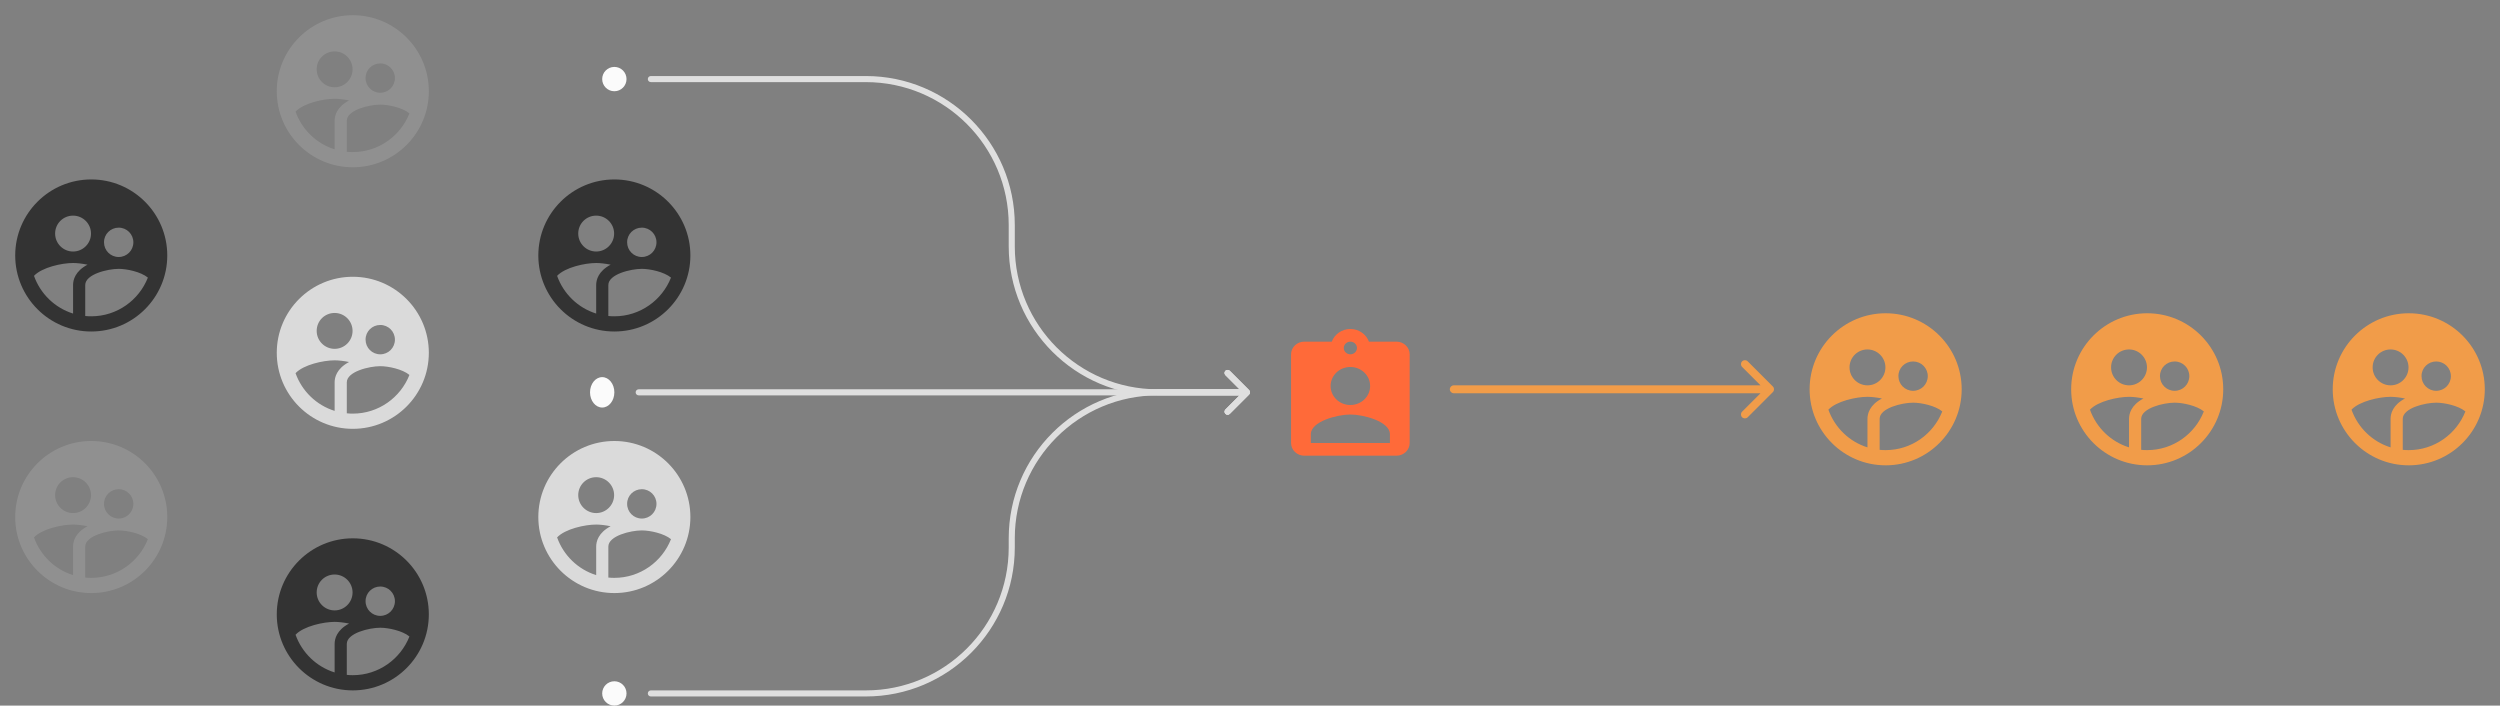 <?xml version="1.0" encoding="UTF-8"?> <svg xmlns="http://www.w3.org/2000/svg" width="411" height="116" viewBox="0 0 411 116" fill="none"><rect x="0" y="0" width="411" height="116" fill="#808080" stroke="none"/><path fill-rule="evenodd" clip-rule="evenodd" d="M15 29.5C8.1 29.5 2.5 35.1 2.5 42C2.5 48.9 8.1 54.5 15 54.5C21.9 54.5 27.5 48.9 27.5 42C27.5 35.1 21.9 29.5 15 29.5ZM19.512 37.425C20.85 37.425 21.925 38.5 21.925 39.837C21.925 41.175 20.85 42.25 19.512 42.25C18.175 42.25 17.1 41.175 17.1 39.837C17.087 38.5 18.175 37.425 19.512 37.425ZM14.963 38.4C14.963 36.775 13.637 35.45 12.012 35.45C10.375 35.45 9.062 36.763 9.062 38.4C9.062 40.025 10.387 41.35 12.012 41.35C13.637 41.35 14.963 40.025 14.963 38.4ZM12.012 46.862V51.55C9.012 50.612 6.638 48.3 5.588 45.35C6.9 43.95 10.175 43.237 12.012 43.237C12.675 43.237 13.512 43.337 14.387 43.513C12.338 44.6 12.012 46.038 12.012 46.862ZM14.012 51.95C14.338 51.987 14.662 52 15 52C19.238 52 22.85 49.35 24.312 45.638C23.163 44.688 20.85 44.2 19.512 44.2C17.688 44.2 14.012 45.087 14.012 46.862V51.95Z" fill="#333333"></path><path fill-rule="evenodd" clip-rule="evenodd" d="M15 72.5C8.1 72.5 2.5 78.1 2.5 85C2.5 91.9 8.1 97.5 15 97.5C21.9 97.5 27.5 91.9 27.5 85C27.5 78.1 21.9 72.5 15 72.5ZM19.512 80.425C20.85 80.425 21.925 81.5 21.925 82.838C21.925 84.175 20.85 85.25 19.512 85.25C18.175 85.25 17.1 84.175 17.1 82.838C17.087 81.5 18.175 80.425 19.512 80.425ZM14.963 81.4C14.963 79.775 13.637 78.45 12.012 78.45C10.375 78.45 9.062 79.763 9.062 81.4C9.062 83.025 10.387 84.35 12.012 84.35C13.637 84.35 14.963 83.025 14.963 81.4ZM12.012 89.862V94.55C9.012 93.612 6.638 91.3 5.588 88.35C6.9 86.95 10.175 86.237 12.012 86.237C12.675 86.237 13.512 86.338 14.387 86.513C12.338 87.6 12.012 89.037 12.012 89.862ZM14.012 94.95C14.338 94.987 14.662 95 15 95C19.238 95 22.85 92.35 24.312 88.638C23.163 87.688 20.85 87.2 19.512 87.2C17.688 87.2 14.012 88.088 14.012 89.862V94.95Z" fill="#909090"></path><path fill-rule="evenodd" clip-rule="evenodd" d="M310 51.5C303.1 51.5 297.5 57.1 297.5 64C297.5 70.9 303.1 76.5 310 76.5C316.9 76.5 322.5 70.9 322.5 64C322.5 57.1 316.9 51.5 310 51.5ZM314.512 59.425C315.85 59.425 316.925 60.5 316.925 61.837C316.925 63.175 315.85 64.25 314.512 64.25C313.175 64.25 312.1 63.175 312.1 61.837C312.088 60.5 313.175 59.425 314.512 59.425ZM309.962 60.4C309.962 58.775 308.637 57.45 307.012 57.45C305.375 57.45 304.062 58.763 304.062 60.4C304.062 62.025 305.387 63.35 307.012 63.35C308.637 63.35 309.962 62.025 309.962 60.4ZM307.012 68.862V73.55C304.012 72.612 301.637 70.3 300.588 67.35C301.9 65.95 305.175 65.237 307.012 65.237C307.675 65.237 308.512 65.338 309.387 65.513C307.337 66.6 307.012 68.037 307.012 68.862ZM309.012 73.95C309.337 73.987 309.662 74 310 74C314.237 74 317.85 71.35 319.312 67.638C318.163 66.688 315.85 66.2 314.513 66.2C312.688 66.2 309.012 67.088 309.012 68.862V73.95Z" fill="#F19C49"></path><path fill-rule="evenodd" clip-rule="evenodd" d="M353 51.5C346.1 51.5 340.5 57.1 340.5 64C340.5 70.9 346.1 76.5 353 76.5C359.9 76.5 365.5 70.9 365.5 64C365.5 57.1 359.9 51.5 353 51.5ZM357.512 59.425C358.85 59.425 359.925 60.5 359.925 61.837C359.925 63.175 358.85 64.25 357.512 64.25C356.175 64.25 355.1 63.175 355.1 61.837C355.088 60.5 356.175 59.425 357.512 59.425ZM352.962 60.4C352.962 58.775 351.637 57.45 350.012 57.45C348.375 57.45 347.062 58.763 347.062 60.4C347.062 62.025 348.387 63.35 350.012 63.35C351.637 63.35 352.962 62.025 352.962 60.4ZM350.012 68.862V73.55C347.012 72.612 344.637 70.3 343.588 67.35C344.9 65.95 348.175 65.237 350.012 65.237C350.675 65.237 351.512 65.338 352.387 65.513C350.337 66.6 350.012 68.037 350.012 68.862ZM352.012 73.95C352.337 73.987 352.662 74 353 74C357.237 74 360.85 71.35 362.312 67.638C361.163 66.688 358.85 66.2 357.513 66.2C355.688 66.2 352.012 67.088 352.012 68.862V73.95Z" fill="#F19C49"></path><path fill-rule="evenodd" clip-rule="evenodd" d="M396 51.5C389.1 51.5 383.5 57.1 383.5 64C383.5 70.9 389.1 76.5 396 76.5C402.9 76.5 408.5 70.9 408.5 64C408.5 57.1 402.9 51.5 396 51.5ZM400.512 59.425C401.85 59.425 402.925 60.5 402.925 61.837C402.925 63.175 401.85 64.25 400.512 64.25C399.175 64.25 398.1 63.175 398.1 61.837C398.088 60.5 399.175 59.425 400.512 59.425ZM395.962 60.4C395.962 58.775 394.637 57.45 393.012 57.45C391.375 57.45 390.062 58.763 390.062 60.4C390.062 62.025 391.387 63.35 393.012 63.35C394.637 63.35 395.962 62.025 395.962 60.4ZM393.012 68.862V73.55C390.012 72.612 387.637 70.3 386.588 67.35C387.9 65.95 391.175 65.237 393.012 65.237C393.675 65.237 394.512 65.338 395.387 65.513C393.337 66.6 393.012 68.037 393.012 68.862ZM395.012 73.95C395.337 73.987 395.662 74 396 74C400.237 74 403.85 71.35 405.312 67.638C404.163 66.688 401.85 66.2 400.513 66.2C398.688 66.2 395.012 67.088 395.012 68.862V73.95Z" fill="#F19C49"></path><path fill-rule="evenodd" clip-rule="evenodd" d="M101 29.5C94.1 29.5 88.5 35.1 88.5 42C88.5 48.9 94.1 54.5 101 54.5C107.9 54.5 113.5 48.9 113.5 42C113.5 35.1 107.9 29.5 101 29.5ZM105.512 37.425C106.85 37.425 107.925 38.5 107.925 39.837C107.925 41.175 106.85 42.25 105.512 42.25C104.175 42.25 103.1 41.175 103.1 39.837C103.088 38.5 104.175 37.425 105.512 37.425ZM100.962 38.4C100.962 36.775 99.638 35.45 98.013 35.45C96.375 35.45 95.062 36.763 95.062 38.4C95.062 40.025 96.388 41.35 98.013 41.35C99.638 41.35 100.962 40.025 100.962 38.4ZM98.013 46.862V51.55C95.013 50.612 92.638 48.3 91.588 45.35C92.9 43.95 96.175 43.237 98.013 43.237C98.675 43.237 99.513 43.337 100.387 43.513C98.338 44.6 98.013 46.038 98.013 46.862ZM100.012 51.95C100.337 51.987 100.662 52 101 52C105.237 52 108.85 49.35 110.312 45.638C109.163 44.688 106.85 44.2 105.513 44.2C103.688 44.2 100.012 45.087 100.012 46.862V51.95Z" fill="#333333"></path><path fill-rule="evenodd" clip-rule="evenodd" d="M101 72.5C94.1 72.5 88.5 78.1 88.5 85C88.5 91.9 94.1 97.5 101 97.5C107.9 97.5 113.5 91.9 113.5 85C113.5 78.1 107.9 72.5 101 72.5ZM105.512 80.425C106.85 80.425 107.925 81.5 107.925 82.838C107.925 84.175 106.85 85.25 105.512 85.25C104.175 85.25 103.1 84.175 103.1 82.838C103.088 81.5 104.175 80.425 105.512 80.425ZM100.962 81.4C100.962 79.775 99.638 78.45 98.013 78.45C96.375 78.45 95.062 79.763 95.062 81.4C95.062 83.025 96.388 84.35 98.013 84.35C99.638 84.35 100.962 83.025 100.962 81.4ZM98.013 89.862V94.55C95.013 93.612 92.638 91.3 91.588 88.35C92.9 86.95 96.175 86.237 98.013 86.237C98.675 86.237 99.513 86.338 100.387 86.513C98.338 87.6 98.013 89.037 98.013 89.862ZM100.012 94.95C100.337 94.987 100.662 95 101 95C105.237 95 108.85 92.35 110.312 88.638C109.163 87.688 106.85 87.2 105.513 87.2C103.688 87.2 100.012 88.088 100.012 89.862V94.95Z" fill="#DADADA"></path><path fill-rule="evenodd" clip-rule="evenodd" d="M58 45.5C51.1 45.5 45.5 51.1 45.5 58C45.5 64.9 51.1 70.5 58 70.5C64.9 70.5 70.5 64.9 70.5 58C70.5 51.1 64.9 45.5 58 45.5ZM62.513 53.425C63.85 53.425 64.925 54.5 64.925 55.837C64.925 57.175 63.85 58.25 62.513 58.25C61.175 58.25 60.1 57.175 60.1 55.837C60.087 54.5 61.175 53.425 62.513 53.425ZM57.962 54.4C57.962 52.775 56.638 51.45 55.013 51.45C53.375 51.45 52.062 52.763 52.062 54.4C52.062 56.025 53.388 57.35 55.013 57.35C56.638 57.35 57.962 56.025 57.962 54.4ZM55.013 62.862V67.55C52.013 66.612 49.638 64.3 48.587 61.35C49.9 59.95 53.175 59.237 55.013 59.237C55.675 59.237 56.513 59.337 57.388 59.513C55.337 60.6 55.013 62.038 55.013 62.862ZM57.013 67.95C57.337 67.987 57.663 68 58 68C62.237 68 65.85 65.35 67.312 61.638C66.162 60.688 63.85 60.2 62.513 60.2C60.688 60.2 57.013 61.087 57.013 62.862V67.95Z" fill="#DADADA"></path><path fill-rule="evenodd" clip-rule="evenodd" d="M58 2.5C51.1 2.5 45.5 8.1 45.5 15C45.5 21.9 51.1 27.5 58 27.5C64.9 27.5 70.5 21.9 70.5 15C70.5 8.1 64.9 2.5 58 2.5ZM62.513 10.425C63.85 10.425 64.925 11.5 64.925 12.838C64.925 14.175 63.85 15.25 62.513 15.25C61.175 15.25 60.1 14.175 60.1 12.838C60.087 11.5 61.175 10.425 62.513 10.425ZM57.962 11.4C57.962 9.775 56.638 8.45 55.013 8.45C53.375 8.45 52.062 9.762 52.062 11.4C52.062 13.025 53.388 14.35 55.013 14.35C56.638 14.35 57.962 13.025 57.962 11.4ZM55.013 19.863V24.55C52.013 23.613 49.638 21.3 48.587 18.35C49.9 16.95 53.175 16.238 55.013 16.238C55.675 16.238 56.513 16.337 57.388 16.512C55.337 17.6 55.013 19.038 55.013 19.863ZM57.013 24.95C57.337 24.988 57.663 25 58 25C62.237 25 65.85 22.35 67.312 18.637C66.162 17.688 63.85 17.2 62.513 17.2C60.688 17.2 57.013 18.087 57.013 19.863V24.95Z" fill="#909090"></path><path fill-rule="evenodd" clip-rule="evenodd" d="M58 88.5C51.1 88.5 45.5 94.1 45.5 101C45.5 107.9 51.1 113.5 58 113.5C64.9 113.5 70.5 107.9 70.5 101C70.5 94.1 64.9 88.5 58 88.5ZM62.513 96.425C63.85 96.425 64.925 97.5 64.925 98.838C64.925 100.175 63.85 101.25 62.513 101.25C61.175 101.25 60.1 100.175 60.1 98.838C60.087 97.5 61.175 96.425 62.513 96.425ZM57.962 97.4C57.962 95.775 56.638 94.45 55.013 94.45C53.375 94.45 52.062 95.763 52.062 97.4C52.062 99.025 53.388 100.35 55.013 100.35C56.638 100.35 57.962 99.025 57.962 97.4ZM55.013 105.862V110.55C52.013 109.612 49.638 107.3 48.587 104.35C49.9 102.95 53.175 102.237 55.013 102.237C55.675 102.237 56.513 102.337 57.388 102.512C55.337 103.6 55.013 105.037 55.013 105.862ZM57.013 110.95C57.337 110.987 57.663 111 58 111C62.237 111 65.85 108.35 67.312 104.638C66.162 103.688 63.85 103.2 62.513 103.2C60.688 103.2 57.013 104.088 57.013 105.863V110.95Z" fill="#333333"></path><path fill-rule="evenodd" clip-rule="evenodd" d="M225.055 56.167H229.583C230.775 56.167 231.75 57.104 231.75 58.25V72.833C231.75 73.979 230.775 74.917 229.583 74.917H214.417C213.225 74.917 212.25 73.979 212.25 72.833V58.25C212.25 57.104 213.225 56.167 214.417 56.167H218.945C219.4 54.958 220.592 54.083 222 54.083C223.408 54.083 224.6 54.958 225.055 56.167ZM223.083 57.208C223.083 56.635 222.596 56.167 222 56.167C221.404 56.167 220.917 56.635 220.917 57.208C220.917 57.781 221.404 58.25 222 58.25C222.596 58.25 223.083 57.781 223.083 57.208ZM222 60.333C223.798 60.333 225.25 61.729 225.25 63.458C225.25 65.187 223.798 66.583 222 66.583C220.202 66.583 218.75 65.187 218.75 63.458C218.75 61.729 220.202 60.333 222 60.333ZM215.5 71.375V72.833H228.5V71.375C228.5 69.292 224.167 68.146 222 68.146C219.833 68.146 215.5 69.292 215.5 71.375Z" fill="#FF6A39"></path><ellipse cx="99" cy="64.5" rx="2" ry="2.5" fill="#FBFBFB"></ellipse><circle cx="101" cy="13" r="2" fill="#FBFBFB"></circle><circle cx="101" cy="114" r="2" fill="#FBFBFB"></circle><path d="M105 64C104.724 64 104.5 64.224 104.5 64.5C104.5 64.776 104.724 65 105 65V64ZM205.354 64.854C205.549 64.658 205.549 64.342 205.354 64.146L202.172 60.965C201.976 60.769 201.66 60.769 201.464 60.965C201.269 61.16 201.269 61.476 201.464 61.672L204.293 64.5L201.464 67.328C201.269 67.524 201.269 67.84 201.464 68.035C201.66 68.231 201.976 68.231 202.172 68.035L205.354 64.854ZM105 65H205V64H105V65Z" fill="#DFDFDF"></path><path d="M107 12.5C106.724 12.5 106.5 12.724 106.5 13C106.5 13.276 106.724 13.5 107 13.5V12.5ZM205.354 64.854C205.549 64.658 205.549 64.342 205.354 64.146L202.172 60.965C201.976 60.769 201.66 60.769 201.464 60.965C201.269 61.16 201.269 61.476 201.464 61.672L204.293 64.5L201.464 67.328C201.269 67.524 201.269 67.84 201.464 68.035C201.66 68.231 201.976 68.231 202.172 68.035L205.354 64.854ZM107 13.5H142.332V12.5H107V13.5ZM165.832 37V40.5H166.832V37H165.832ZM190.332 65H205V64H190.332V65ZM165.832 40.5C165.832 54.031 176.801 65 190.332 65V64C177.353 64 166.832 53.479 166.832 40.5H165.832ZM142.332 13.5C155.31 13.5 165.832 24.021 165.832 37H166.832C166.832 23.469 155.863 12.5 142.332 12.5V13.5Z" fill="#DFDFDF"></path><path d="M107 113.5C106.724 113.5 106.5 113.724 106.5 114C106.5 114.276 106.724 114.5 107 114.5V113.5ZM205.354 64.854C205.549 64.658 205.549 64.342 205.354 64.146L202.172 60.965C201.976 60.769 201.66 60.769 201.464 60.965C201.269 61.16 201.269 61.476 201.464 61.672L204.293 64.5L201.464 67.328C201.269 67.524 201.269 67.84 201.464 68.035C201.66 68.231 201.976 68.231 202.172 68.035L205.354 64.854ZM107 114.5H142.332V113.5H107V114.5ZM166.832 90V88.5H165.832V90H166.832ZM190.332 65H205V64H190.332V65ZM166.832 88.5C166.832 75.521 177.353 65 190.332 65V64C176.801 64 165.832 74.969 165.832 88.5H166.832ZM142.332 114.5C155.863 114.5 166.832 103.531 166.832 90H165.832C165.832 102.979 155.31 113.5 142.332 113.5V114.5Z" fill="#DFDFDF"></path><path d="M239 63.35C238.641 63.35 238.35 63.641 238.35 64C238.35 64.359 238.641 64.65 239 64.65V63.35ZM291.46 64.46C291.713 64.206 291.713 63.794 291.46 63.54L287.323 59.404C287.069 59.15 286.658 59.15 286.404 59.404C286.15 59.658 286.15 60.069 286.404 60.323L290.081 64L286.404 67.677C286.15 67.931 286.15 68.342 286.404 68.596C286.658 68.85 287.069 68.85 287.323 68.596L291.46 64.46ZM239 64.65H291V63.35H239V64.65Z" fill="#F19C49"></path></svg> 